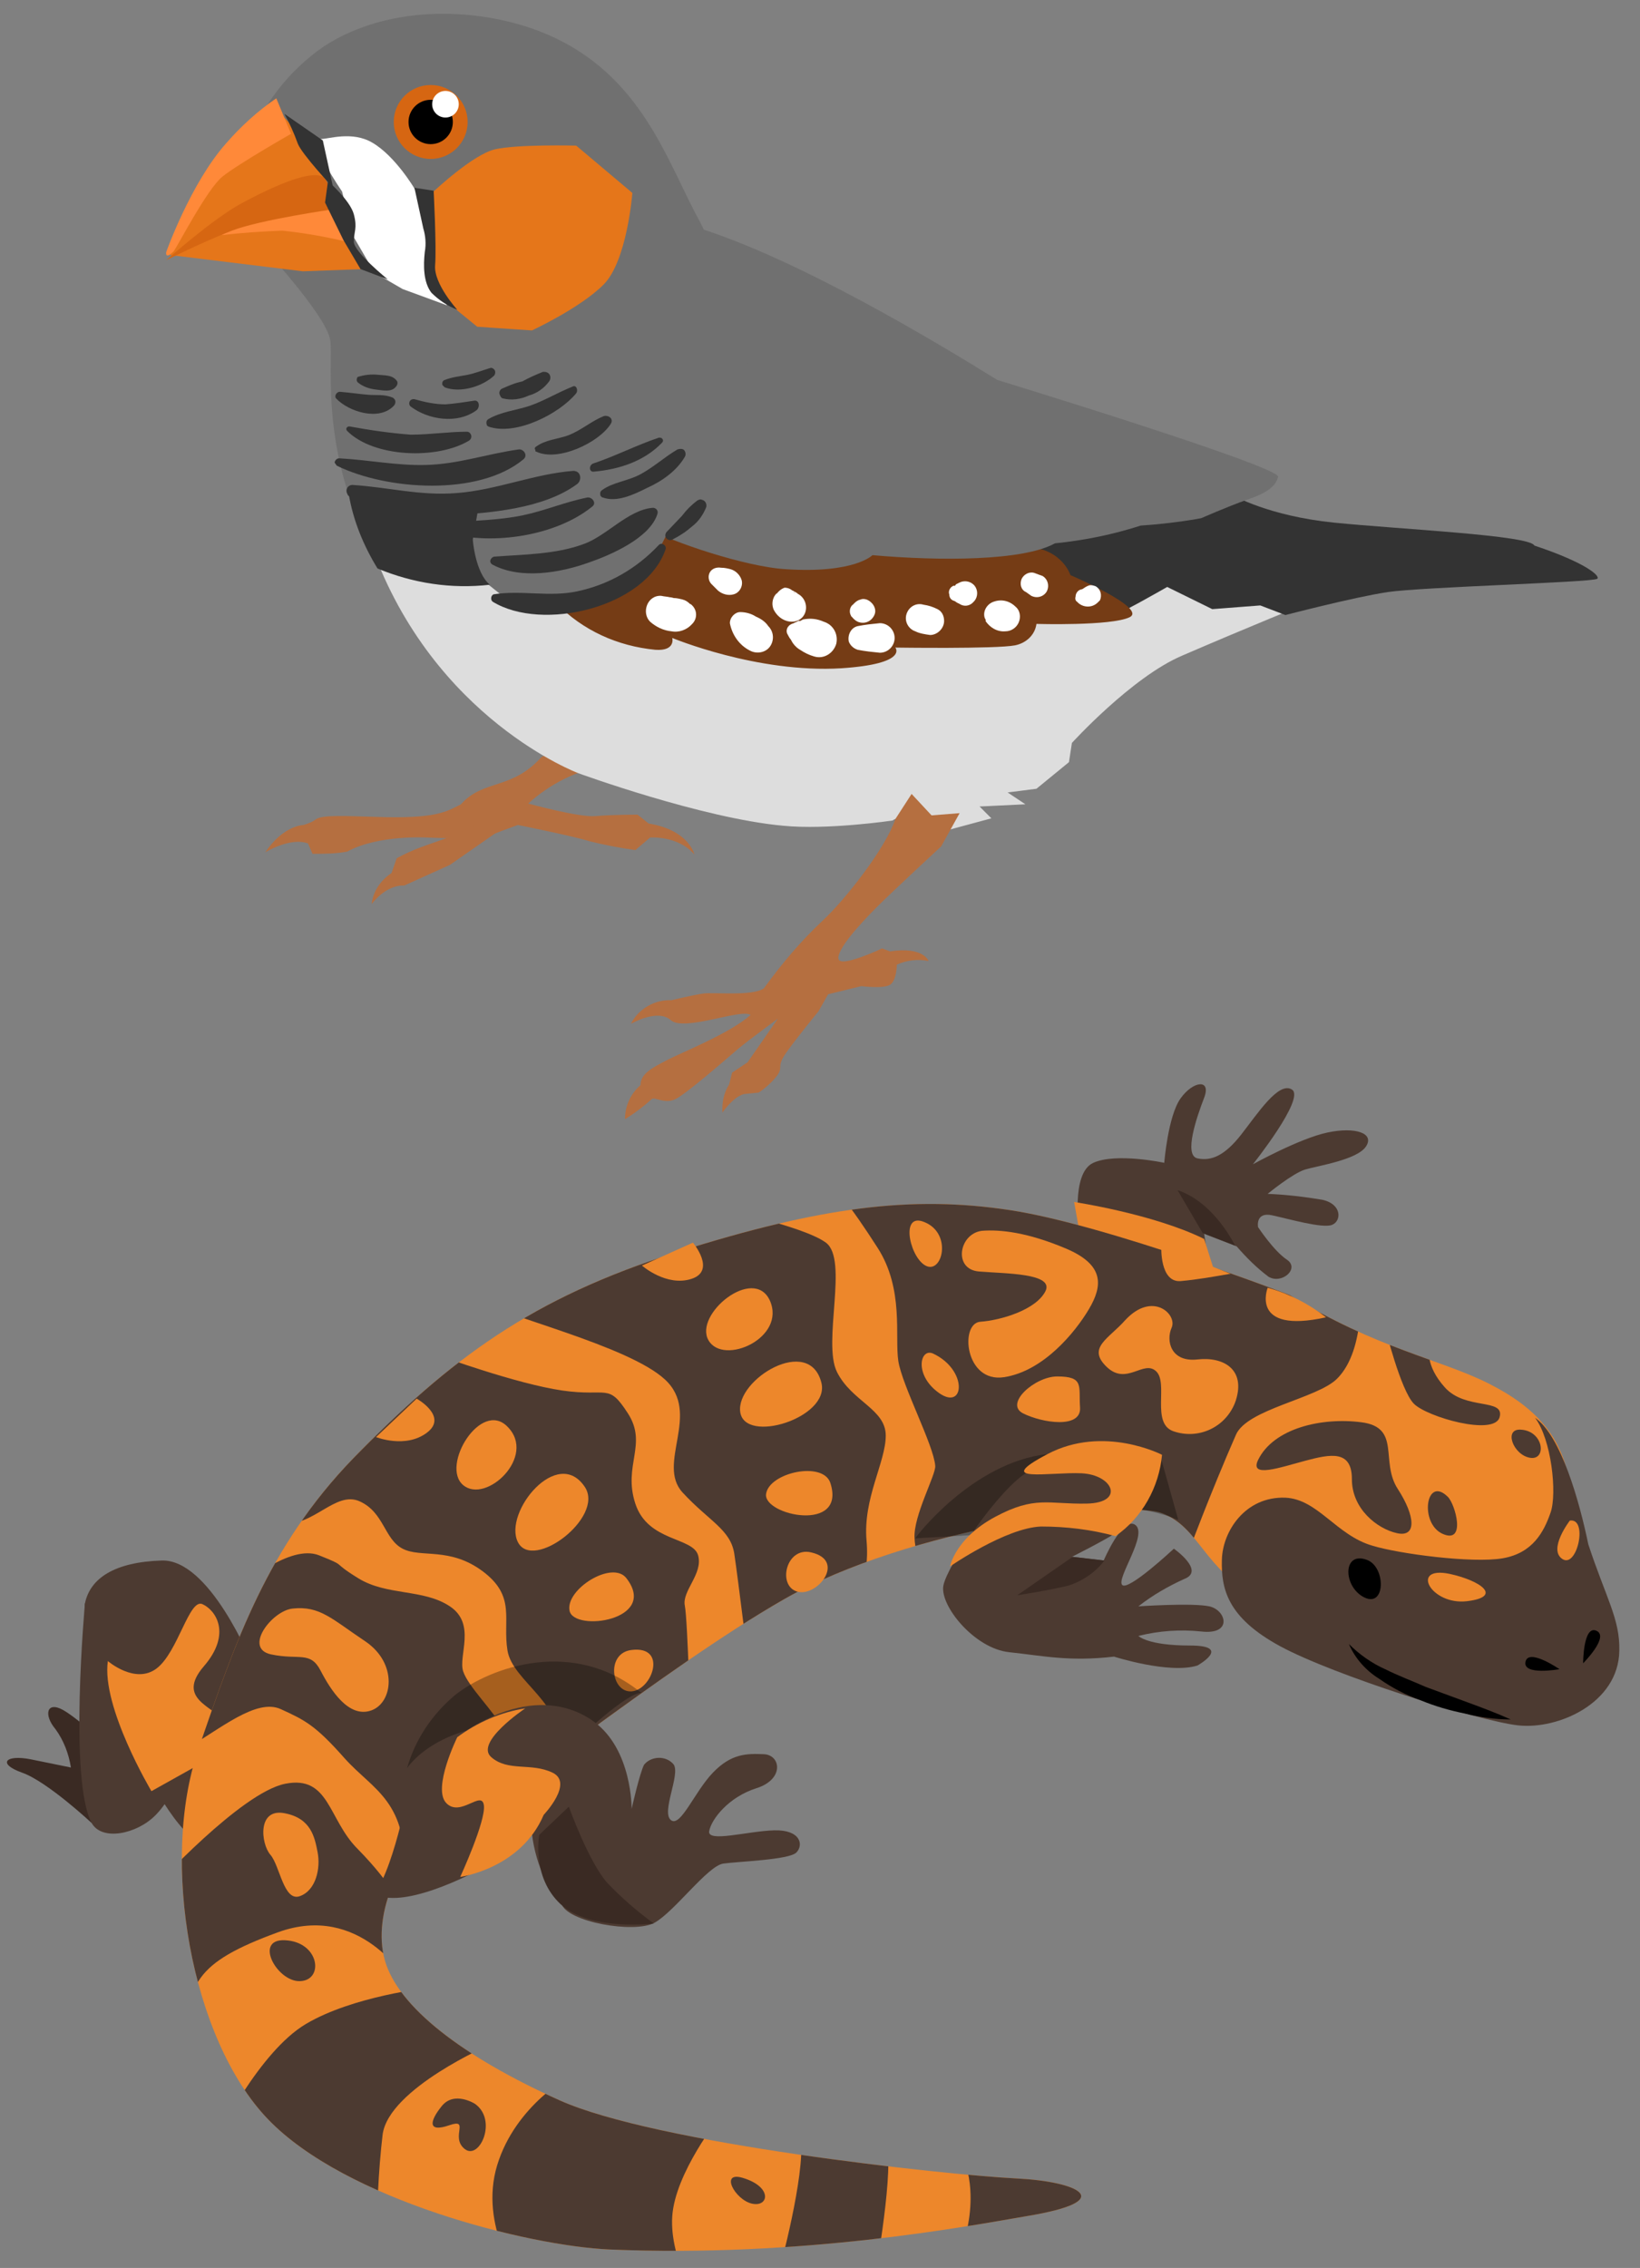 <?xml version="1.0" encoding="utf-8"?>
<!-- Generator: Adobe Illustrator 22.1.0, SVG Export Plug-In . SVG Version: 6.00 Build 0)  -->
<svg version="1.1" id="Layer_1" xmlns="http://www.w3.org/2000/svg" xmlns:xlink="http://www.w3.org/1999/xlink" x="0px" y="0px"
	 viewBox="0 0 222 306.8" style="enable-background:new 0 0 222 306.8;" xml:space="preserve">
<rect x="0" y="0" width="222" height="306.8" fill="#808080" stroke="none"/>
<style type="text/css">
	.st0{fill:#3A2A23;}
	.st1{fill:#4C3A31;}
	.st2{fill:#ED872B;}
	.st3{clip-path:url(#SVGID_2_);}
	.st4{opacity:0.3;enable-background:new    ;}
	.st5{fill:#B56F40;}
	.st6{fill:#DDDDDD;}
	.st7{fill:#333333;}
	.st8{fill:#753C15;}
	.st9{fill:#707070;}
	.st10{fill:#E5761A;}
	.st11{fill:#FFFFFF;}
	.st12{fill:#D66612;}
	.st13{fill:#FF8939;}
</style>
<title>intro-</title>
<g>
	<path class="st0" d="M12.4,246.6c0,0-6-5.6-9.4-6.8s-2.3-2.5,1.2-1.8l5.4,1.1c-0.3-1.9-1-3.7-2.1-5.2c-1.6-1.9-1.2-3.8,1-2.6
		s7.8,6.4,7.8,6.4L12.4,246.6z"/>
	<path class="st1" d="M146.1,166.5c0,0-1.2-7.8,1.9-9.2s9.6,0,9.6,0s0.5-6.3,2.2-8.7s4.2-2.7,3.2-0.1s-2.8,7.8-0.9,8.2
		s3.7-0.4,5.9-3.2s5.1-7.3,6.9-6.1s-5.3,10.1-5.3,10.1s6.3-3.5,10.1-4.3s6.4,0.1,5.2,1.9s-6.5,2.6-8.2,3.1s-5.1,3.3-5.1,3.3
		c2.5,0.1,5,0.4,7.4,0.8c2.7,0.6,2.6,2.9,1.3,3.4s-5.8-0.8-8.1-1.3s-1.9,1.6-1.9,1.6s2.1,3.2,3.9,4.4s-0.7,3.4-2.5,2.3
		c-1.6-1.2-3-2.6-4.3-4.1l-4.4-1.7l1,6.6L146.1,166.5z"/>
	<path class="st2" d="M145.4,162.6c0,0,10.7,1.6,17.6,5l1.9,6c0,0-8.4-3.8-18.8-7.1L145.4,162.6z"/>
	<path class="st1" d="M34.4,225.7c-0.5-1.3-6.1-14.8-12.5-14.6s-9.7,2.4-10.4,5.8s9.6,30.3,15.9,32.5S34.4,225.7,34.4,225.7z"/>
	<path class="st1" d="M11.5,216.9c0,0-2.2,23.9,0.9,29.7c1.4,2.5,6.1,1.5,8.6-1c3.3-3.3,4.2-8.7,4.2-8.7S21.5,214.6,11.5,216.9z"/>
	<path class="st2" d="M20.5,242.3c0,0-6.8-11.4-5.9-17.6c0,0,3.7,3.2,6.6,1s4.4-9.5,6.2-8.7s4,4,0.2,8.4s1.3,5.4,2.5,7.3
		s-2.8,5.8-2.8,5.8L20.5,242.3z"/>
	<path class="st2" d="M138.9,299.8c-8.2,1.4-30.3,5.6-56.4,4.5c-11.1-0.5-35.7-6.7-46.2-17.6s-14.6-35-9.5-49.9s9.5-27.6,21-39.5
		c13.3-13.6,24.2-21.7,43.8-27.9s31.9-7.7,45.1-5.7s37.9,11.5,37.9,11.5c11.6,7.2,20.5,8.7,27,12s9.7,7.2,10.8,13
		s-2.7,20.6-2.7,20.6s-31.8-0.7-39.3-4.6s-8-9.6-13.1-11.5s-34.3,2-51.1,11.6s-39,28.1-45.5,30.7s-10.4,11.9-8.6,18.2
		s10.5,13,23.6,18.9s52.1,10.1,62,10.6C145.8,295.1,151.7,297.7,138.9,299.8z"/>
	<path class="st1" d="M165.4,211c-0.1,3.9,0.7,7.8,7.9,11.7s26.8,10.1,32.2,10.7s13.6-3,13.7-10.1c0.1-4.3-1.8-7.1-4.2-14.4
		c-1.2-5.8-3.7-14.7-7.2-17.1c2.2,2.9,3,10.2,2.1,12.8s-2.4,5.5-6.5,6.2s-14-0.6-17.6-1.7c-4.9-1.4-7.4-6.3-11.8-6.5
		C168.6,202.4,165.5,207.1,165.4,211z"/>
	<path d="M185,211c-3.3-1.2-3.2,3.7-0.3,5.1S187.6,211.9,185,211z"/>
	<path class="st1" d="M64.3,284.6c0,0-2.8-1.8-4.5,0.3s-1.9,3.6,1,2.6s0.1,1.6,2.1,3.2S67.4,286.8,64.3,284.6z"/>
	<path class="st1" d="M100.5,294.6c-3.1-0.9-1,3,1.3,3.5S104.6,295.8,100.5,294.6z"/>
	<path class="st1" d="M39,262.5c-4.9-0.6-1.6,5.6,1.6,5.5S43.3,263,39,262.5z"/>
	<path class="st1" d="M170.3,197.5c-1.2,2.5,3,1,6.4,0.1s6.3-1.5,6.3,2.5s3.4,6.7,6.1,7.3s2.5-2.3,0.1-6s0.5-8.3-4.9-9
		S172.4,193.2,170.3,197.5z"/>
	<path class="st1" d="M196,202.5c-3-3-3.9,3.6-0.7,5S197,203.5,196,202.5z"/>
	<path class="st1" d="M205.9,193.4c-2.4-0.2-1.1,3.4,1.2,3.8S209,193.6,205.9,193.4z"/>
	<g>
		<defs>
			<path id="SVGID_1_" d="M97.4,286.4c0,0-6,7.5-6.4,13.4s3.8,12.4,3.8,12.4l-24.4-3.5c0,0-5.6-7.6-3.1-15.8s10.1-12.2,10.1-12.2
				L97.4,286.4z M108.4,289.4c0.6,4.9-2.9,17.7-2.9,17.7l12.7,2.3c0,0,2.7-14.6,1.9-18.8S108.4,289.4,108.4,289.4z M58,268.9
				c0,0-10.2,1.1-16.6,4.9s-12,15.4-12,15.4L51,304.1c0-5.1,0.2-10.3,0.8-15.4c0.9-6.2,14.5-12.1,14.5-12.1L58,268.9z M54,257.7
				c0,0-0.5-2.4-5.6-7.6c-4-4-3.8-10-9.8-8.8S21,255.2,21,255.2c-3.6,9.6,4.3,22,4.3,22c-0.2-8.8,1.1-11.7,12.3-15.8
				s17.4,6.5,17.4,6.5L54,257.7z M25.3,236.5c4.5-2.6,9.4-6.8,12.7-5.3s4.7,2.2,8.6,6.6s8.8,5.8,8.1,16.5s19.6-3.9,19.6-3.9
				s-4.7-13.8-6.1-16.4s-4.8-5.8-5.5-7.9s1.8-6.4-1.8-8.8s-8.5-1.4-12.4-3.8s-1.3-1.5-5.3-3.1s-10.5,4.2-10.5,4.2L25.3,236.5z
				 M38.1,206.1c4.3,0.5,7.3-4.5,10.6-3s3.3,5.1,5.8,6.4s6.4-0.3,10.9,3.1s2.6,6.5,3.3,10.7s8,7.3,6.8,13.4s18-2.2,18-2.2
				s-0.4-15.3-0.8-17.3s2.5-4.3,1.8-6.8s-6.8-1.8-8.5-7s1.7-8-1-12.2s-2.7-2.2-8.9-3.1s-16.6-4.7-16.6-4.7L48,189L38.1,206.1z
				 M64,175.6c4.3,2.5,21,6.4,26,11s-1.2,11.4,2.4,15.3s6.5,5,7,8.3s2.1,16.4,2.1,16.4l14-9.4c0,0,2.3-3.1,1.8-8.8
				s2.6-10.6,2.6-14.2s-4.6-4.6-6.6-8.6s1.6-15.2-1.5-17.5s-15.3-4.8-15.3-4.8l-20.6,1.3L64,175.6z M109.3,157.2
				c3.4,2.7,5.9,6,9.5,11.6s2.3,12,2.8,15.3s4.8,11.4,5,14.2c0.1,1.2-3,6.8-2.8,9.8c0.1,2.5,1.4,4.7,3.5,5.9l17.8-3l15.8-1.1
				c0,0,2.9-7.8,6.4-15.8c1.5-3.5,11-4.9,13.7-7.6c4-4,3.1-12.9,3.1-12.9s-15.2-7.6-22.6-9.9s-36.3-5.6-36.3-5.6L109.3,157.2z
				 M129.7,305.5c-3.4,8.5,23.2-3.9,25.1-9.1s-24.5-4.7-24.5-4.7S133.1,297,129.7,305.5L129.7,305.5z M187.5,179.6
				c0,0,2.1,8.5,3.9,10.3s10.9,4.4,11.6,1.8s-4.6-0.9-7.4-4s-2.1-5.4-2.1-5.4L187.5,179.6z"/>
		</defs>
		<clipPath id="SVGID_2_">
			<use xlink:href="#SVGID_1_"  style="overflow:visible;"/>
		</clipPath>
		<g class="st3">
			<path class="st1" d="M138.9,299.8c-8.2,1.4-30.3,5.6-56.4,4.5c-11.1-0.5-35.7-6.7-46.2-17.6s-14.6-35-9.5-49.9s9.5-27.6,21-39.5
				c13.3-13.6,24.2-21.7,43.8-27.9s31.9-7.7,45.1-5.7s37.9,11.5,37.9,11.5c11.6,7.2,20.5,8.7,27,12s9.7,7.2,10.8,13
				s-2.7,20.6-2.7,20.6s-31.8-0.7-39.3-4.6s-8-9.6-13.1-11.5s-34.3,2-51.1,11.6s-39,28.1-45.5,30.7s-10.4,11.9-8.6,18.2
				s10.5,13,23.6,18.9s52.1,10.1,62,10.6C145.8,295.1,151.7,297.7,138.9,299.8z"/>
		</g>
	</g>
	<path class="st2" d="M68.7,193c-3.6-3.7-9.1,5.3-6,7.9S72.7,197,68.7,193z"/>
	<path class="st2" d="M79.2,201.2c-3.7-5.7-11.1,3.4-9.1,7.4S81.8,205.3,79.2,201.2z"/>
	<path class="st2" d="M84.8,213.5c-1.9-2.5-8.3,1.5-7.7,4.4S89.2,219.2,84.8,213.5z"/>
	<path class="st2" d="M85.5,223.2c-3.5,0.4-2.8,5.8,0,5.6S90.4,222.6,85.5,223.2z"/>
	<path class="st2" d="M56.4,189.2l-5.5,5.2c0,0,4,1.6,6.9-0.6S56.4,189.2,56.4,189.2z"/>
	<path class="st2" d="M104.2,175.9c-2.2-4.7-10.3,1.9-8.3,5.4S106.5,181,104.2,175.9z"/>
	<path class="st2" d="M111.2,187.1c-1.6-6.6-11.6-0.5-11,3.9S112.3,191.8,111.2,187.1z"/>
	<path class="st2" d="M112.4,200.6c-1-3-8.3-1.4-8.7,1.5S114.6,207.4,112.4,200.6z"/>
	<path class="st2" d="M109.8,210c-3.4-0.8-4.6,4.5-1.9,5.3S114.6,211.1,109.8,210z"/>
	<path class="st2" d="M93.8,168.1l-6.9,3.1c0,0,3.3,2.9,6.7,1.8S93.8,168.1,93.8,168.1z"/>
	<path class="st4" d="M55.1,239.2c0,0,4.2-6.7,17.2-6l6,2c0,0,6.5-6.2,8.5-6.2c-9.2-7.5-20.4-3.5-25.2,0.3
		C58.5,231.9,56.2,235.3,55.1,239.2z"/>
	<path class="st4" d="M141.8,196.7h15.2l2.5,8.9c-2.5-1-5.3-1.6-8-1.7c-5.1-0.3-17.1,3.6-17.1,3.6l-10.5,0.6
		C123.8,208.1,131.6,197.8,141.8,196.7z"/>
	<path class="st1" d="M139.3,199c-4.1,2.3-11.1,12.8-11.6,15.5s4.2,8.5,8.9,9s8.1,1.3,14.2,0.6c0,0,7.5,2.4,11.3,1.2
		c0,0,4.8-2.7-1-2.7s-7-1.3-7-1.3c2.8-0.7,5.7-0.9,8.5-0.6c4.3,0.5,3.4-2.9,1.1-3.4s-9.6,0-9.6,0c1.9-1.5,4-2.7,6.2-3.7
		c2.9-1.1-1.4-4.1-1.4-4.1s-6.2,5.8-7,4.9s3.5-6.8,1.8-8.1s-4.3,4.8-4.3,4.8l-4.3-0.5c0,0,4-2,5.9-3.2s3.3-6.1,3.3-6.1
		S146.5,194.9,139.3,199z"/>
	<path class="st2" d="M128.6,211.9c0,0,7.5-5.2,12.3-5.4c3.4,0,6.8,0.4,10.1,1.3c3.6-2.5,5.9-6.6,6.3-11c0,0-7.9-4.1-15.5-0.1
		s0.3,2.4,4.6,2.6s5.9,4,0.7,4.1s-7-1.1-12.4,1.8S128.6,211.9,128.6,211.9z"/>
	<path class="st1" d="M55.6,240.5c0,0-2,11.6-4.9,15.7c3.6,2,12-1.9,17-4.8s4.3-3.5,4.3-3.5s0.4,5.7,4,9.6c0.7,2.5,9.9,4.1,12.6,2.6
		s7.2-7.7,9.3-8s8.9-0.5,9.9-1.5s0.6-3.1-3-3s-9.1,1.7-8.8,0.1s2.6-4.6,6.4-5.8s3.3-4.5,1-4.6s-4.4-0.1-6.9,2.5s-4.4,7.5-5.7,6.4
		s1.3-6.1,0.4-7.5c-0.9-1.1-2.6-1.2-3.7-0.3c-0.1,0.1-0.2,0.2-0.3,0.3c-0.6,1.1-1.7,6-1.7,6s0.1-8-5.1-11.8S66.3,229.2,55.6,240.5z"
		/>
	<path class="st2" d="M61.9,235c0,0-3.4,6.9-1.5,8.9s4.8-1.8,5.1,0.3s-3.2,9.7-3.2,9.7s8.2-1.1,11.3-8.4c0,0,4.1-4.3,1.2-5.7
		s-6-0.1-8.3-2.1s4.6-6.6,4.6-6.6C67.8,231.6,64.6,233,61.9,235z"/>
	<path class="st2" d="M152.3,178.6c-2.2,2.5-5.2,3.7-2.5,6.3s5-1,6.7,0.6s-0.7,7,2.3,8.1c3.4,1.2,7.1-0.5,8.4-3.9
		c0-0.1,0.1-0.2,0.1-0.3c1.3-4.1-1.6-5.9-5.2-5.5s-4.3-2.5-3.5-4.3S156,174.6,152.3,178.6z"/>
	<path class="st2" d="M157.2,168.7c0,0-0.2,4.8,2.6,4.6c2.3-0.2,4.5-0.6,6.8-1C166.6,172.4,160.6,169.8,157.2,168.7z"/>
	<path class="st2" d="M171.6,174.2c0,0-2.5,6.3,7.9,4C177.2,176.4,174.5,175,171.6,174.2z"/>
	<path class="st2" d="M132.9,166.5c-3.1,0.4-3.9,5.2-0.4,5.5s10.3,0.2,9,2.7s-6,3.9-8.8,4.1s-2.1,8.3,3.2,7.5s9.6-6,11.5-9.2
		s2.1-6-3.1-8.2S135.4,166.3,132.9,166.5z"/>
	<path class="st2" d="M126.3,183.1c-1.8-0.8-2.6,3,0.9,5.4C130.6,190.8,131,185.3,126.3,183.1z"/>
	<path class="st2" d="M124.8,165.2c-3-0.9-1.5,5.3,0.7,6.1S128.9,166.5,124.8,165.2z"/>
	<path class="st2" d="M143.1,186.2c-3,0-7.2,3.7-4.6,5s7.9,2.1,7.7-0.8S146.8,186.2,143.1,186.2z"/>
	<path class="st2" d="M39.6,217.6c-2.8,0.3-6.7,5.4-2.9,6.2s5.3-0.5,6.7,2.2s3.8,6.4,6.8,5.4s3.7-6.4-0.8-9.4S43.3,217.2,39.6,217.6
		z"/>
	<path class="st2" d="M38.6,245.3c-3.8-0.8-3.3,4.1-2,5.6s1.8,6.4,4,5.6s2.8-3.8,2.4-5.9S42.1,246,38.6,245.3z"/>
	<path class="st2" d="M196.2,212.9c-5.4-1.1-2.5,4.3,2.4,3.7S200.4,213.8,196.2,212.9z"/>
	<path d="M211.1,225.8c0,0-4.2-2.9-4.6-1S211.1,225.8,211.1,225.8z"/>
	<path d="M214.3,225c0,0,3.6-3.6,1.8-4.4S214.3,225,214.3,225z"/>
	<path class="st0" d="M73,248.2l4-3.8c0,0,2.7,7.5,5.2,10.3c1.9,2,4.1,3.9,6.3,5.5c0,0-8.6,1.1-12.6-2.6S73,248.2,73,248.2z"/>
	<path class="st0" d="M145.2,210.6l-7.5,5.2c0,0,4-0.6,6.9-1.3c1.9-0.6,3.7-1.8,4.9-3.4L145.2,210.6z"/>
	<path class="st0" d="M159.4,161l3.4,5.8l4.4,1.7C167.2,168.6,164.5,162.7,159.4,161z"/>
	<path d="M182.6,222.4c1.4,1.4,3.1,2.6,4.9,3.4c1.8,0.9,3.7,1.6,5.5,2.4l5.7,2.1c1.9,0.7,3.8,1.4,5.8,2.3c-2.1,0-4.2-0.3-6.2-0.8
		c-2-0.4-4.1-1-6-1.8c-2-0.7-3.9-1.7-5.6-2.9C184.9,226,183.4,224.3,182.6,222.4z"/>
	<path class="st2" d="M212.5,205.7c0,0-3,3.9-1,5.2S215,205.3,212.5,205.7z"/>
</g>
<g>
	<path class="st5" d="M73.3,102.4c-4,4.5-7.9,3-10.9,6.4c-2,1-3.3,2-11.7,1.7c-3.7-0.1-6.9-0.3-7.9,0.3c-0.5,0.4-1.1,0.6-1.7,0.8
		c0,0-2.7,0-5.2,3.7c0,0,3.4-2.1,5.8-1.2l0.6,1.4c1.6,0,3.1,0,4.7-0.3c4.2-2.3,10.8-1.9,10.8-1.9s7.4,0.3,7.9,0s4.4-1.7,4.4-1.7
		s7.5,1.5,9.7,2.2c2,0.5,4.1,0.9,6.2,1.2l2-1.7c0,0,3.8-0.3,6,2.3c0,0-0.7-3.3-6.2-4.2l-1.5-1.2c0,0-3.5,0-5.7,0.2s-9.1-1.7-9.1-1.7
		c3-2.7,6.6-4.5,10.6-5.2C82,103.6,77.5,100.4,73.3,102.4z"/>
	<path class="st6" d="M177.2,81.5c0,0-8.4,3.4-17.2,7.2c-6.8,2.9-14.9,11.8-14.9,11.8l-0.4,2.6l-4.4,3.6l-3.9,0.5l2.4,1.6l-6.2,0.3
		l1.6,1.6l-6.3,1.7c0,0-3.4-1.4-4.5-1.9s-2.6,0.5-2.6,0.5s-8.8,1.3-14.8,0.7c-11-1-27.7-7.1-27.7-7.1s-19.6-7.3-28-30.7
		c0,0,46.7-8.3,47.3-8.3s70.4,6.9,70.4,6.9L177.2,81.5z"/>
	<path class="st7" d="M135.1,74.1c0,0,14,9.5,14.8,9.5s8.1-4.2,8.1-4.2l6.1,3l6.5-0.5l3.4,1.3c0,0,9.2-2.4,13.8-3.1
		s27.5-1.3,28.4-1.8c0.5-0.3-1.3-2.1-8.5-4.5c-0.6-1.4-18.2-2.2-27.1-3.1s-13.7-3.7-13.7-3.7L135.1,74.1z"/>
	<path class="st5" d="M68.8,111.5l-7.9,5.5l-6.2,2.8c0,0-2.2-0.3-4.4,2.5c0.2-1.7,1.2-3.2,2.7-4.2l0.7-2c1.1-0.6,2.2-1.1,3.3-1.5
		c2.4-0.9,5.2-1.7,6.7-2.7C65.2,111,67.1,110.8,68.8,111.5z"/>
	<path class="st8" d="M88.7,87.9c2.8,0.2,2.3-1.6,2.3-1.6s11.5,4.8,22.9,4.1c9.1-0.6,7.3-2.8,7.3-2.8s13.6,0.2,16.2-0.3
		c1.5-0.3,2.7-1.4,2.9-2.9c0,0,10.1,0.3,12.6-0.9s-8-5.7-8-5.7s-1-3.3-5.4-3.8s-23.2-2.4-23.2-2.4l-27.7-0.5c-2.3,3.2-5.2,6-8.4,8.3
		c-4.7,2.9-4.9,2.2-4.9,2.2C78.9,85.3,83.6,87.4,88.7,87.9z"/>
	<path class="st9" d="M135,51.4c-7.9-4.9-27.1-16.5-40.9-20.7L88,71.6c2.7,1.6,12.9,5.1,18.4,5.4c9.3,0.6,11.7-1.9,11.7-1.9
		c9.1,0.8,20.4,0.8,24.7-1.6c4-0.4,7.9-1.2,11.6-2.4c4.6-0.3,8.2-1,8.2-1s3.4-1.5,6.2-2.5c2.4-0.8,3.9-1.7,4.2-3.1
		S135,51.4,135,51.4z"/>
	<path class="st9" d="M90.8,71c0,0-3,7.9-7.9,9.4s-14,0.9-14,0.9l-7.8-6.2l-9.4,1.7c-8.8-14.8-6.5-27.6-7-30.8s-8.6-12-8.6-12
		l-2.8-14c2-5.5,5.6-10.3,10.5-13.7c9.2-6,21.7-5.2,29.9-1.8C87,10,90.3,22,94.8,30.1l7.3,14.8l-4.1,20.7L90.8,71z"/>
	<path class="st10" d="M58.7,25.9c0,0,5.3-5,8.3-5.7c3-0.7,11-0.5,11-0.5l7.6,6.4c0,0-0.7,9.2-3.9,12.4S72,44.7,72,44.7l-7.4-0.5
		L61.9,42l-3.7-3.5L58.7,25.9z"/>
	<path class="st11" d="M46.3,25.9c0,0-4.9-7.1-2.8-7.1c1,0,4.2-1.1,6.9,0.5c3.1,1.8,5.7,6.2,5.7,6.2l2.1,4.4l0.2,7.1l2.1,4.3l-6-2.2
		l-3.8-2.2l-2.8-4.8L46.3,25.9z"/>
	<path class="st10" d="M23,34.5c0,0,7.4-15.7,15.3-18.8l4.6,5l1.9,5.9l4.4,9.8L41,36.7L23,34.5z"/>
	<path class="st7" d="M56.1,25.4l1.2,5.5c0.3,1,0.4,2.1,0.2,3.2c-0.2,1.8-0.2,4.1,0.9,5.5c1,1,2.2,1.8,3.5,2.3c0,0-3.2-3.5-3-6
		s-0.2-10.1-0.2-10.1L56.1,25.4z"/>
	<path class="st7" d="M47.2,66.8c2.4,1.2,5.1,1.9,7.8,1.8c3.9-0.2,9.9-0.7,9.9-0.7L64,73c0,0,0.3,4.4,2.3,6.1
		c-5.2,0.6-10.4-0.2-15.2-2.2C49.2,73.8,47.8,70.4,47.2,66.8z"/>
	<circle class="st12" cx="58.3" cy="16.5" r="5"/>
	<circle cx="58.3" cy="16.5" r="3"/>
	<circle class="st11" cx="60.3" cy="14.1" r="1.8"/>
	<path class="st13" d="M23.5,34c0.5-0.6,4.5-8.4,6.6-10.1s9.3-5.8,9.3-5.8l-2-4.8c-2.5,1.7-4.8,3.8-6.8,6.1
		c-4.8,5.4-8.1,14.7-8.1,14.7S22.3,35.2,23.5,34z"/>
	<path class="st13" d="M30,31.8c2.7-0.3,5.5-0.5,8.2-0.6c2.9,0.3,5.8,0.8,8.7,1.5l-1.6-4.8C45.3,27.9,36.7,27.9,30,31.8z"/>
	<path class="st12" d="M22.5,35.2c0,0,5-2.5,8.9-4s13.8-2.9,13.8-2.9c0-1.4-0.4-2.8-1.1-4c-1.2-1.9-7.5,1.1-11.4,3.2
		S22.5,35.2,22.5,35.2z"/>
	<path class="st7" d="M38.5,15.4c0.7,1.3,1.3,2.6,1.8,4c0.5,1.4,4.8,6,4.8,6L43.7,19L38.5,15.4z"/>
	<path class="st7" d="M44.4,24.5L44,27.4l2.5,5.1l2.3,3.9l3.7,1.4c0,0-4.6-3.7-4.6-5.1s0.5-1.8,0-3.7S44.4,24.5,44.4,24.5z"/>
	<path class="st5" d="M121.2,110.8c-1.3,3.9-6.7,10.8-9.8,13.7c-3,2.8-5.6,5.9-8,9.2c-1.6,1.1-6.8,0.5-8.2,0.7s-4.3,0.9-4.3,0.9
		c-2.3-0.1-4.5,1.2-5.5,3.2c0,0,3.6-2.1,5.4-0.5s9.5-1.6,10.8-0.7c-2.8,2.5-9.4,5.1-11.3,6.1s-3.6,1.8-3.6,3.4
		c-1.4,1.2-2.1,2.9-2.1,4.6c1.3-0.8,2.5-1.7,3.6-2.7c0.4-0.4,1.7,0.7,3.2,0s7.2-5.7,8.5-6.8s5.4-4.1,5.4-4.1l-4.1,5.9l-2.1,1.4
		l-0.4,1.6c-0.7,1.1-1,2.4-0.9,3.8c0,0,1.4-2.1,2.9-2.5l2-0.2c0.9-0.6,1.8-1.4,2.5-2.3c0.9-1.3-0.2-1.1,1.3-3.2s4.3-5.5,4.3-5.5
		l1.3-2.3l4.5-1.1c0,0,3,0.4,3.9-0.2s0.9-2.7,0.9-2.7c1.3-0.6,2.8-0.8,4.3-0.5c0,0-0.7-2-5.2-1.3l-1.1-0.4c0,0-5.7,2.7-5.9,1.4
		s2.9-4.7,5.2-7s8.7-8.2,8.7-8.2l2.5-4.5l-3.8,0.3l-2.7-2.9L121.2,110.8z"/>
	<path class="st11" d="M88,84.1c0.8,0.7,1.8,1.2,2.9,1.3c1,0.2,2.1-0.2,2.8-1c0.7-0.7,0.7-1.8,0-2.5c-0.1-0.1-0.2-0.2-0.3-0.2
		c-0.2-0.1-0.2-0.1,0,0c-0.3-0.3-0.6-0.5-1-0.6c-0.4-0.1-0.8-0.2-1.2-0.2l-0.4-0.1c0.2,0,0.2,0-0.1,0c-0.4-0.1-0.8-0.1-1.2-0.2
		C87.6,80.5,86.8,82.9,88,84.1L88,84.1z"/>
	<path class="st11" d="M96.3,79c0.3,0.3,0.6,0.6,0.9,0.9c0.6,0.5,1.4,0.7,2.1,0.5c0.8-0.2,1.3-1.1,1.1-1.9c-0.2-0.7-0.8-1.3-1.5-1.5
		c-0.4-0.1-0.8-0.2-1.3-0.2c-0.6-0.1-1.2,0.1-1.5,0.6C95.8,77.9,95.9,78.6,96.3,79z"/>
	<path class="st11" d="M98.8,84.3c0.3,1.6,1.3,3,2.7,3.7c0.9,0.5,2.1,0.3,2.7-0.5c0.6-0.8,0.6-2-0.2-2.8c-0.4-0.6-1-1-1.7-1.3
		c-0.6-0.4-1.4-0.6-2.1-0.6C99.5,82.8,98.8,83.5,98.8,84.3z"/>
	<path class="st11" d="M106.9,86.2l0.2,0.2l-0.5-0.7c0.1,0.4,0.4,0.8,0.7,1.1l-0.4-0.7c0.2,0.7,0.7,1.4,1.4,1.8
		c0.6,0.4,1.2,0.7,1.9,0.9c1.3,0.4,2.6-0.4,3-1.7c0,0,0,0,0,0c0.3-1.3-0.4-2.6-1.7-3c-0.9-0.4-1.8-0.5-2.8-0.3
		c-0.5,0.3-0.7,0.3-0.4,0.1c-0.5,0.2-0.6,0.3-0.4,0.2c-0.3,0.1-0.7,0.3-0.9,0.5l0.8-0.3h-0.3c-0.6,0.1-1.1,0.6-1,1.2
		C106.5,85.6,106.6,85.9,106.9,86.2L106.9,86.2z"/>
	<path class="st11" d="M105.1,80.4c-0.1,0.2-0.2,0.4-0.3,0.6l0.4-0.8l-0.1,0.1c-0.6,0.6-0.7,1.6-0.3,2.3c0.5,0.9,1.4,1.5,2.4,1.5
		c1,0,1.8-0.7,1.9-1.7c0.1-1-0.5-1.9-1.4-2.2l0.3,0.1c-0.1-0.1-0.2-0.1-0.3-0.2c-0.6-0.2,0.1,0.1,0.2,0.2c-0.4-0.4-1-0.6-1.6-0.7
		l1.2,0.5l0.1,0.2c-0.3-0.5-0.8-0.8-1.4-0.8C105.9,79.6,105.4,79.9,105.1,80.4z"/>
	<path class="st11" d="M116.1,87.9c1,0.2,2,0.3,3,0.4c1.1,0,2-0.9,2-2s-0.9-2-2-2c-1,0.1-2,0.2-3,0.4c-0.9,0.2-1.4,1.2-1.2,2.1
		C115.1,87.3,115.5,87.7,116.1,87.9L116.1,87.9z"/>
	<path class="st11" d="M115.5,83.6l0.1,0.1l-0.4-0.4c0.3,0.4,0.7,0.8,1.2,0.9c0.9,0.2,1.7-0.3,2-1.1s-0.3-1.7-1.1-2
		c-0.3-0.1-0.6-0.1-0.8,0c-0.5,0.1-0.9,0.5-1.2,0.9l0.4-0.4l-0.1,0.1c-0.6,0.3-0.7,1.1-0.4,1.6C115.2,83.4,115.4,83.5,115.5,83.6
		L115.5,83.6z"/>
	<path class="st11" d="M123.9,85.4c0.6,0.3,1.3,0.4,2,0.5c1,0,1.9-0.9,1.9-1.9c0-0.7-0.3-1.3-0.9-1.6c-0.6-0.3-1.2-0.5-1.9-0.6
		c-1-0.3-2,0.3-2.3,1.3S123,85.1,123.9,85.4L123.9,85.4z"/>
	<path class="st11" d="M129.2,81.3L129.2,81.3c0,0,0.2,0.1,0.3,0.2l0.4,0.2c0.6,0.4,1.4,0.3,1.9-0.3l0.1-0.1c0.5-0.6,0.5-1.5,0-2.1
		l-0.1-0.1c-0.5-0.5-1.3-0.6-1.9-0.3l-0.4,0.2c-0.1,0-0.1,0.1-0.2,0.2c-0.1,0.1-0.2,0.1-0.1,0c-0.5,0.1-0.9,0.7-0.7,1.2
		C128.5,80.9,128.8,81.2,129.2,81.3L129.2,81.3z"/>
	<path class="st11" d="M133.4,84c0.6,0.9,1.6,1.5,2.7,1.4c0.8,0,1.5-0.5,1.8-1.2c0.3-0.7,0.2-1.6-0.4-2.1c-0.8-0.8-1.9-1.1-3-0.7
		c-0.9,0.3-1.5,1.3-1.2,2.2C133.4,83.8,133.5,83.9,133.4,84L133.4,84z"/>
	<path class="st11" d="M138.9,80.1l0.7,0.5c0.8,0.4,1.7,0.1,2.1-0.6c0.4-0.8,0.1-1.7-0.6-2.1c-0.1,0-0.2-0.1-0.3-0.1l-0.8-0.3
		c-0.7-0.2-1.4,0.2-1.7,0.8C138,79,138.2,79.8,138.9,80.1z"/>
	<path class="st11" d="M145.8,81.4c0.7,0.8,2,0.9,2.8,0.1c0.1-0.1,0.2-0.2,0.3-0.3c0.3-0.7,0.1-1.5-0.6-1.9
		c-0.3-0.1-0.6-0.2-0.9-0.1c-0.3,0.1-0.6,0.3-0.9,0.5c-0.2,0.2-0.1,0,0.1,0c-0.6,0-1,0.5-1,1C145.5,81,145.6,81.3,145.8,81.4
		L145.8,81.4z"/>
	<path class="st7" d="M47.1,67c3.4,3,9.6,2.9,13.9,2.7c5.4-0.3,12.6-0.9,17.1-4.2c0.7-0.5,0.6-1.8-0.5-1.8c-5.3,0.4-10.4,2.6-15.8,3
		c-4.9,0.4-9.3-0.8-14.1-1.1c-0.4,0-0.8,0.3-0.8,0.8C46.9,66.6,47,66.8,47.1,67z"/>
	<path class="st7" d="M60.6,72.1c6.1,1.7,14.7,0.4,19.6-3.6c0.6-0.5-0.1-1.3-0.7-1.2c-3,0.6-5.8,1.8-8.7,2.4c-3.3,0.7-6.7,0.7-10,1
		c-0.4,0-0.7,0.3-0.7,0.7C60.1,71.8,60.3,72,60.6,72.1L60.6,72.1z"/>
	<path class="st7" d="M66.7,81.4c6.7,4.1,20.7,0.8,23.4-7.1c0.1-0.3-0.1-0.6-0.4-0.7c-0.2-0.1-0.4,0-0.5,0.1
		c-3,3.2-6.8,5.4-11.1,6.3c-3.8,0.8-7.5-0.2-11.3,0.4C66.4,80.6,66.4,81.2,66.7,81.4z"/>
	<path class="st7" d="M66.7,76.4c3.8,2,9.1,1.1,13-0.3c2.9-1,8.3-3.3,9.3-6.6c0.1-0.4-0.1-0.7-0.5-0.8c-0.1,0-0.1,0-0.2,0
		c-3.3,0.3-6.2,3.8-9.3,4.9c-3.8,1.4-8.1,1.4-12.1,1.7C66.4,75.4,66.1,76.1,66.7,76.4L66.7,76.4z"/>
	<path class="st7" d="M45.6,63c6.7,3.3,19.2,4.2,25.3-0.9c0.6-0.6-0.1-1.4-0.7-1.3c-4.3,0.6-8.2,2-12.6,2.1
		c-3.9,0.1-7.8-0.7-11.7-0.9c-0.3,0-0.6,0.3-0.6,0.6C45.4,62.7,45.5,62.9,45.6,63z"/>
	<path class="st7" d="M47,58.3c3.6,3.6,12.2,3.9,16.5,1.3c0.3-0.2,0.4-0.6,0.2-0.9c-0.1-0.2-0.3-0.3-0.5-0.3c-2.5,0-5,0.4-7.6,0.4
		c-2.7-0.2-5.5-0.6-8.2-1.1C47,57.6,46.7,58,47,58.3z"/>
	<path class="st7" d="M81.6,67.3c1.9,0.7,4.2-0.4,6-1.3c2-0.9,4-2.3,5.1-4.2c0.2-0.3,0.1-0.8-0.2-1c-0.2-0.1-0.5-0.1-0.8,0
		c-1.7,1-3.1,2.3-4.9,3.3s-3.8,1.1-5.3,2.2c-0.3,0.2-0.3,0.5-0.2,0.8C81.4,67.2,81.5,67.3,81.6,67.3L81.6,67.3z"/>
	<path class="st7" d="M66.1,57.7C69.8,59,75.7,56,78,53.2c0.3-0.4,0-1.2-0.5-0.9c-2,0.8-3.8,1.9-5.8,2.6c-1.8,0.6-3.9,0.8-5.6,1.8
		c-0.3,0.2-0.3,0.5-0.2,0.8C65.9,57.6,66,57.6,66.1,57.7L66.1,57.7z"/>
	<path class="st7" d="M55.6,55c2.4,1.8,6.3,2.4,8.9,0.5c0.5-0.4,0.4-1.4-0.3-1.3c-1.3,0.2-2.6,0.4-3.9,0.5c-1.4,0-2.8-0.3-4.2-0.7
		C55.4,53.9,55.2,54.7,55.6,55z"/>
	<path class="st7" d="M80.4,63.8c3.4-0.3,6.8-1.4,9.2-3.9c0.2-0.2,0.2-0.4,0-0.6c-0.1-0.1-0.3-0.1-0.4-0.1c-3,1-5.9,2.5-8.9,3.5
		C79.7,62.9,79.7,63.9,80.4,63.8z"/>
	<path class="st7" d="M91,73c1-0.5,1.9-1.1,2.7-1.8c0.9-0.7,1.5-1.6,1.9-2.6c0.1-0.4-0.1-0.9-0.6-1c-0.2-0.1-0.4,0-0.6,0.1
		c-0.8,0.6-1.5,1.3-2.1,2.1L90.2,72c-0.2,0.3-0.2,0.7,0.1,0.9C90.5,73.1,90.8,73.1,91,73z"/>
	<path class="st7" d="M45.5,53.9c1.7,1.8,5.8,3.1,7.8,1c0.3-0.3,0.3-0.8,0-1c0,0-0.1-0.1-0.1-0.1c-1.2-0.5-2.2-0.3-3.4-0.4
		s-2.5-0.3-3.8-0.4c-0.3,0-0.6,0.3-0.6,0.6C45.4,53.7,45.4,53.8,45.5,53.9L45.5,53.9z"/>
	<path class="st7" d="M48.4,51.7c0.7,0.6,1.6,0.9,2.5,1c0.9,0.1,2.1,0.4,2.7-0.4c0.2-0.2,0.3-0.6,0.1-0.8c-0.6-0.8-1.6-0.7-2.5-0.8
		c-0.9-0.1-1.9,0-2.8,0.3C48.3,51.2,48.2,51.4,48.4,51.7C48.3,51.7,48.4,51.7,48.4,51.7z"/>
	<path class="st7" d="M72.6,61.1c2.9,1.4,8.5-1.2,10.1-3.8c0.4-0.7-0.4-1.2-1-1c-1.7,0.7-3,1.9-4.8,2.6c-1.4,0.5-3.1,0.6-4.3,1.5
		c-0.2,0.1-0.3,0.3-0.1,0.5C72.4,61,72.5,61.1,72.6,61.1L72.6,61.1z"/>
	<path class="st7" d="M68.1,53.9c1.2,0.3,2.4,0.1,3.5-0.4c1.1-0.3,2.1-1,2.8-2c0.2-0.4,0.1-0.9-0.3-1.1c-0.2-0.1-0.4-0.1-0.6-0.1
		c-1,0.4-1.9,0.8-2.8,1.3c-1,0.2-1.9,0.6-2.8,1c-0.3,0.2-0.4,0.6-0.2,0.9C67.8,53.8,68,53.9,68.1,53.9L68.1,53.9z"/>
	<path class="st7" d="M60.2,52.4c2.1,0.8,5.1-0.1,6.7-1.6c0.2-0.3,0.2-0.7-0.1-0.9c-0.1-0.1-0.3-0.2-0.5-0.1c-1,0.3-2,0.7-3,0.9
		s-2.1,0.3-3.1,0.7c-0.3,0.1-0.4,0.4-0.3,0.7C60,52.2,60.1,52.3,60.2,52.4L60.2,52.4z"/>
</g>
</svg>
